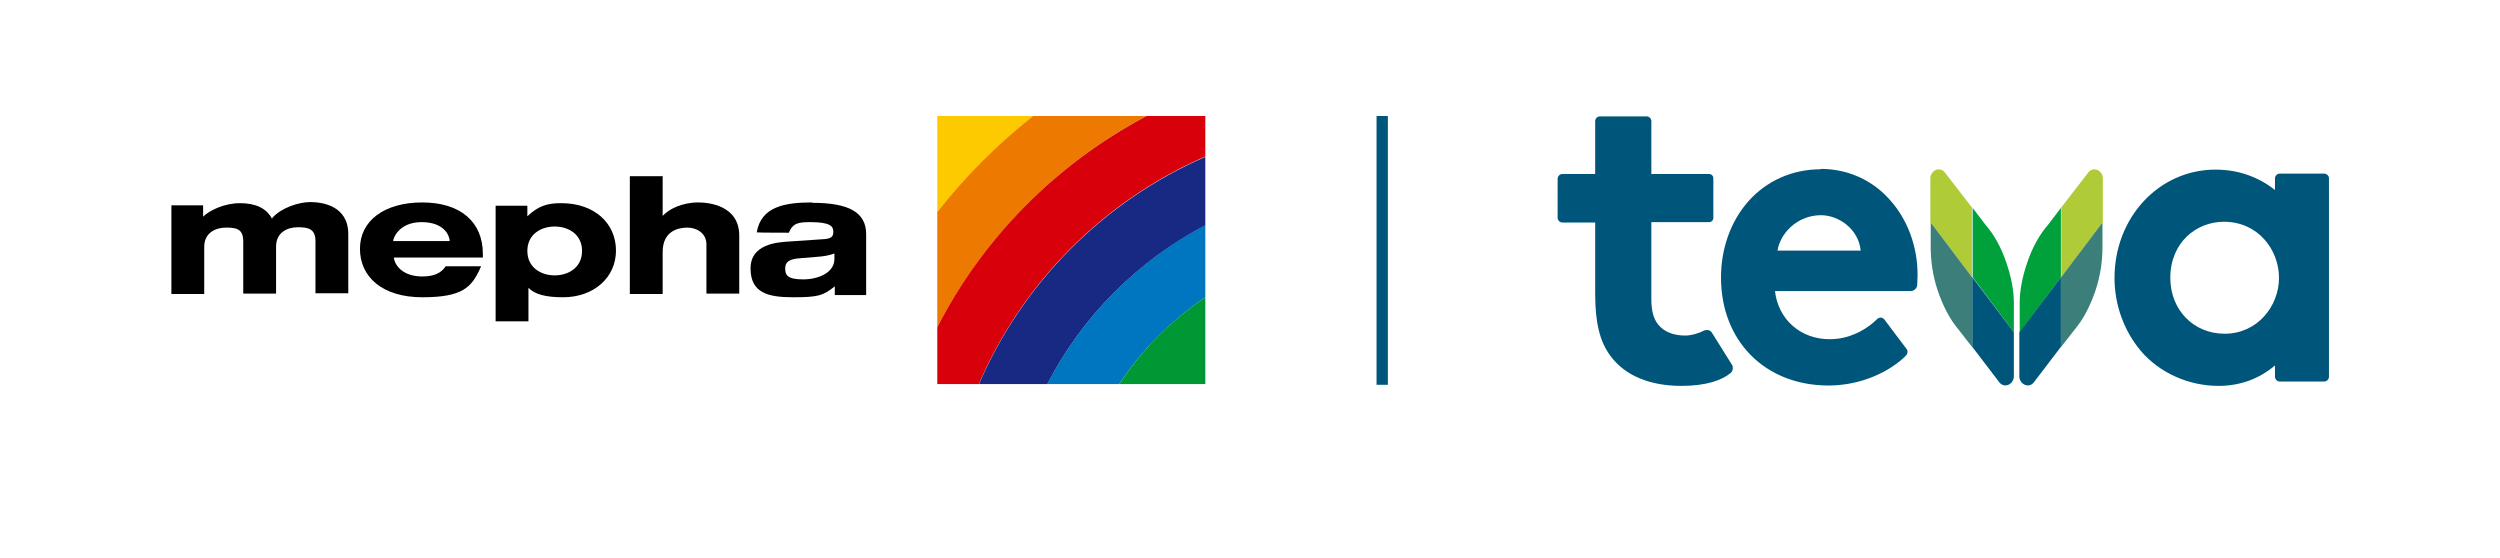 <?xml version="1.0" encoding="UTF-8"?>
<svg xmlns="http://www.w3.org/2000/svg" version="1.1" viewBox="0 0 685.5 153.1" width="291" height="65">
  <defs>
    <style>
      .cls-1 {
        fill: #172983;
      }

      .cls-2 {
        fill: #fdca00;
      }

      .cls-3 {
        stroke: #00567a;
        stroke-width: 3.1px;
      }

      .cls-3, .cls-4 {
        stroke-miterlimit: 10;
      }

      .cls-3, .cls-5 {
        fill: #00567a;
      }

      .cls-4 {
        fill: none;
        stroke: #e5007e;
        stroke-width: .2px;
      }

      .cls-6 {
        fill: #00a03b;
      }

      .cls-7 {
        display: none;
      }

      .cls-8 {
        fill: #ee7900;
      }

      .cls-9 {
        fill: #009835;
      }

      .cls-10 {
        fill: #3c7e79;
      }

      .cls-11 {
        fill: #d8000a;
      }

      .cls-12 {
        fill: #afcb37;
      }

      .cls-13 {
        fill: #0076c0;
      }
    </style>
  </defs>
  
  <g>
    <g id="Ebene_1">
      <g>
        <g>
          <path d="M74.6,60c-1.5-2.9-4.5-4.3-8.8-4.3s-8.4,2-10.1,3.7v-3.1h-8.7v24.3h9v-12.9c0-3.9,3.1-5.3,6-5.3s4.7.4,4.7,3.8v14.3h9v-12.9c0-3.9,3.1-5.3,6-5.3s4.8.5,4.8,3.8v14.3h9v-16.2c0-7.9-7.3-8.8-10.4-8.8s-7.9,1.5-10.4,4.3Z"/>
          <path d="M181.6,48.3h-8.9v32.3h9v-11.5c0-5.8,4.3-6.7,6.8-6.7s5.2,1.5,5.2,4.6v13.5h9v-15.9c0-8.4-8.6-9.1-11.2-9.1-4.6,0-8.2,1.9-9.8,3.7v-11h-.1Z"/>
          <path d="M153.8,55.7c-3.4,0-6.1.6-9.2,3.6v-2.9h-8.7v31.7h9v-9.2c1.7,1.8,4.7,2.6,9.5,2.6,8.4,0,14.5-5.4,14.5-12.8s-5.8-13-15-13ZM152.1,75.5c-3.7,0-7.5-2.1-7.5-6.7s3.8-6.7,7.5-6.7,7.5,2.1,7.5,6.7-3.8,6.7-7.5,6.7Z"/>
          <path d="M222.7,55.5c-7.2,0-14,1-15.2,8.2h0c0,.1,8.8.1,8.8.1h0c1.1-2.7,2.7-2.9,6-2.9,5.4,0,6.2,1.2,6.2,2.6s-.5,2-3.1,2.1l-8.8.6c-3.5.2-10.8.7-10.8,7.4s4.8,7.9,11.6,7.9,8.3-.4,11.5-3c0,.3,0,2.4,0,2.4h8.6v-16.7c0-5.9-4.6-8.6-14.8-8.6ZM228.8,71c0,3.7-4.3,5.6-8.6,5.6s-4.9-1.2-4.9-3,1.1-2.6,4.1-2.8c0,0,4.8-.4,4.8-.4,1.4-.1,3-.3,4.6-.9v1.5Z"/>
          <path d="M132.4,69.6c0-8.8-6.2-14.1-16.6-14.1s-17.1,5-17.1,12.7,6.1,13.3,17.1,13.3,13.5-2.7,15.9-8l.2-.5h-9.7c-1.2,1.9-3.3,2.8-6.4,2.8-5.4,0-7.6-3.1-7.8-5.2h24.4v-1.1ZM107.8,66.1c0-.7,1.5-5.2,7.8-5.2s7.7,3.8,7.7,5.2h-15.6Z"/>
        </g>
        <g>
          <path class="cls-2" d="M257,58.3c7.7-9.9,16.5-18.8,26.4-26.5h-26.4v26.5Z"/>
          <path class="cls-8" d="M257,58.3v31.4c12.8-24.7,32.9-45,57.4-57.9h-31.1c-9.8,7.7-18.7,16.6-26.4,26.5Z"/>
          <path class="cls-11" d="M257,89.7v15.6h11.4c12-27.9,34.3-50.3,62.1-62.4v-11.1h-16.1c-24.6,13-44.7,33.2-57.4,57.9Z"/>
          <path class="cls-1" d="M268.4,105.3h18.8c9.6-18.6,24.8-33.8,43.3-43.5v-18.8c-27.8,12.1-50.1,34.5-62.1,62.4Z"/>
          <path class="cls-13" d="M287.2,105.3h19.7c6.2-9.4,14.3-17.5,23.6-23.8v-19.8c-18.5,9.7-33.7,25-43.3,43.5Z"/>
          <path class="cls-9" d="M306.9,105.3h23.6v-23.8c-9.4,6.3-17.4,14.4-23.6,23.8Z"/>
        </g>
      </g>
      <line class="cls-3" x1="379" y1="31.8" x2="379" y2="105.5"/>
      <g>
        <path class="cls-5" d="M623.8,49v3.1c-4.5-3.6-10.1-5.6-16.3-5.6-15.5,0-27.7,13.1-27.7,29.7,0,7.4,2.6,14.5,7.2,20,5.1,6,13.1,9.6,21.3,9.6,5.9,0,11.1-1.9,15.5-5.6v3.1c0,.7.6,1.3,1.3,1.3h12.2c.7,0,1.3-.6,1.3-1.3v-54.4c0-.7-.6-1.3-1.3-1.3h-12.2c-.7,0-1.3.6-1.3,1.3M624.9,76.2c0,7.7-5.9,15.3-14.9,15.3-8.6,0-14.9-6.6-14.9-15.3,0-9.7,7.1-15.4,14.7-15.4,9.4,0,15.1,7.7,15.1,15.4"/>
        <path class="cls-5" d="M462.1,92c-3.4,0-5.9-1.1-7.5-3.1-1.2-1.6-1.8-3.6-1.8-7v-21s15.8,0,15.8,0c.7,0,1.2-.5,1.2-1.2v-10.8c0-.7-.5-1.2-1.2-1.2h-15.8s0-14.5,0-14.5c0-.7-.6-1.3-1.3-1.3h-12.8c-.7,0-1.3.6-1.3,1.3v14.5s-9,0-9,0c-.7,0-1.3.6-1.3,1.3v10.7c0,.7.6,1.3,1.3,1.3h9s0,19.6,0,19.6c0,8,1.3,13.1,4.2,17,4,5.4,10.8,8.2,19.5,8.2,6.8,0,11.1-1.6,13.4-3.5.7-.5.8-1.7.4-2.3-.3-.5-5.5-8.8-5.5-8.8-.5-.8-1.5-.9-2.3-.5-1.1.6-3.3,1.3-5.1,1.3"/>
        <path class="cls-5" d="M499.3,46.4c-7.9,0-15,3.2-20,8.9-4.8,5.5-7.4,12.9-7.4,20.8,0,17.4,12.1,29.6,29.5,29.6,7.6,0,15.2-2.8,20.5-7.5.2-.2.5-.5.8-.8.4-.5.5-1.2.1-1.7-1.4-1.8-4.5-6-6.1-8.1-.5-.6-1.3-.7-1.9-.2-.3.3-.8.7-1.2,1.1-2.5,2.1-6.6,4.5-11.9,4.5-8,0-14.1-5.4-15-13.2h37.2c.9,0,1.7-.7,1.8-1.6,0-.7.1-1.7.1-2.8,0-7.8-2.7-15.1-7.5-20.5-4.9-5.6-11.7-8.6-19.1-8.6M499.3,59c4.8,0,10.3,3.7,10.9,9.7h-22.8c.7-4.7,5.4-9.7,11.9-9.7"/>
        <g>
          <path class="cls-6" d="M553.8,91.1v-8.1c0-3.3.7-7,2-10.8,1.4-4.3,3.5-8,5.8-10.6l3.5-4.6v19s-11.3,15.1-11.3,15.1h0Z"/>
          <path class="cls-12" d="M565.1,57l7.5-9.7c.6-.8,1.6-1.1,2.5-.7.9.4,1.5,1.3,1.5,2.3v12c0,0-11.4,15.1-11.4,15.1v-19h0Z"/>
          <path class="cls-10" d="M576.5,60.9v6.9c0,3.5-.5,7.6-1.9,11.8-1.3,3.8-2.9,7.1-4.9,9.7l-4.6,5.9v-19.1s11.4-15.1,11.4-15.1h0Z"/>
          <path class="cls-5" d="M565.1,76v19.1s-7.4,9.7-7.4,9.7c-.6.8-1.6,1.1-2.5.7-.9-.4-1.5-1.3-1.5-2.3v-12.1s11.4-15.1,11.4-15.1h0Z"/>
          <path class="cls-6" d="M552.2,91.1v-8.1c0-3.3-.7-7-2-10.8-1.4-4.3-3.5-8-5.8-10.6l-3.5-4.6v19s11.3,15.1,11.3,15.1h0Z"/>
          <path class="cls-12" d="M540.8,57l-7.5-9.7c-.6-.8-1.6-1.1-2.5-.7-.9.4-1.5,1.3-1.5,2.3v12c0,0,11.4,15.1,11.4,15.1v-19h0Z"/>
          <path class="cls-10" d="M529.4,60.9v6.9c0,3.5.5,7.6,1.9,11.8,1.3,3.8,2.9,7.1,4.9,9.7l4.6,5.9v-19.1s-11.4-15.1-11.4-15.1h0Z"/>
          <path class="cls-5" d="M540.8,76v19.1s7.4,9.7,7.4,9.7c.6.8,1.6,1.1,2.5.7.9-.4,1.5-1.3,1.5-2.3v-12.1s-11.4-15.1-11.4-15.1h0Z"/>
        </g>
      </g>
    </g>
    <g id="square" class="cls-7">
      <rect class="cls-4" x="380.2" y="45.8" width="47" height="47"/>
      <rect class="cls-4" x="330.5" y="45.8" width="47" height="47"/>
      <rect class="cls-4" y="45.8" width="47" height="47"/>
      <rect class="cls-4" x="638.5" y="53.4" width="47" height="47"/>
      <rect class="cls-4" x="586.5" width="47" height="47"/>
      <rect class="cls-4" x="585.7" y="106.1" width="47" height="47"/>
    </g>
  </g>
</svg>
